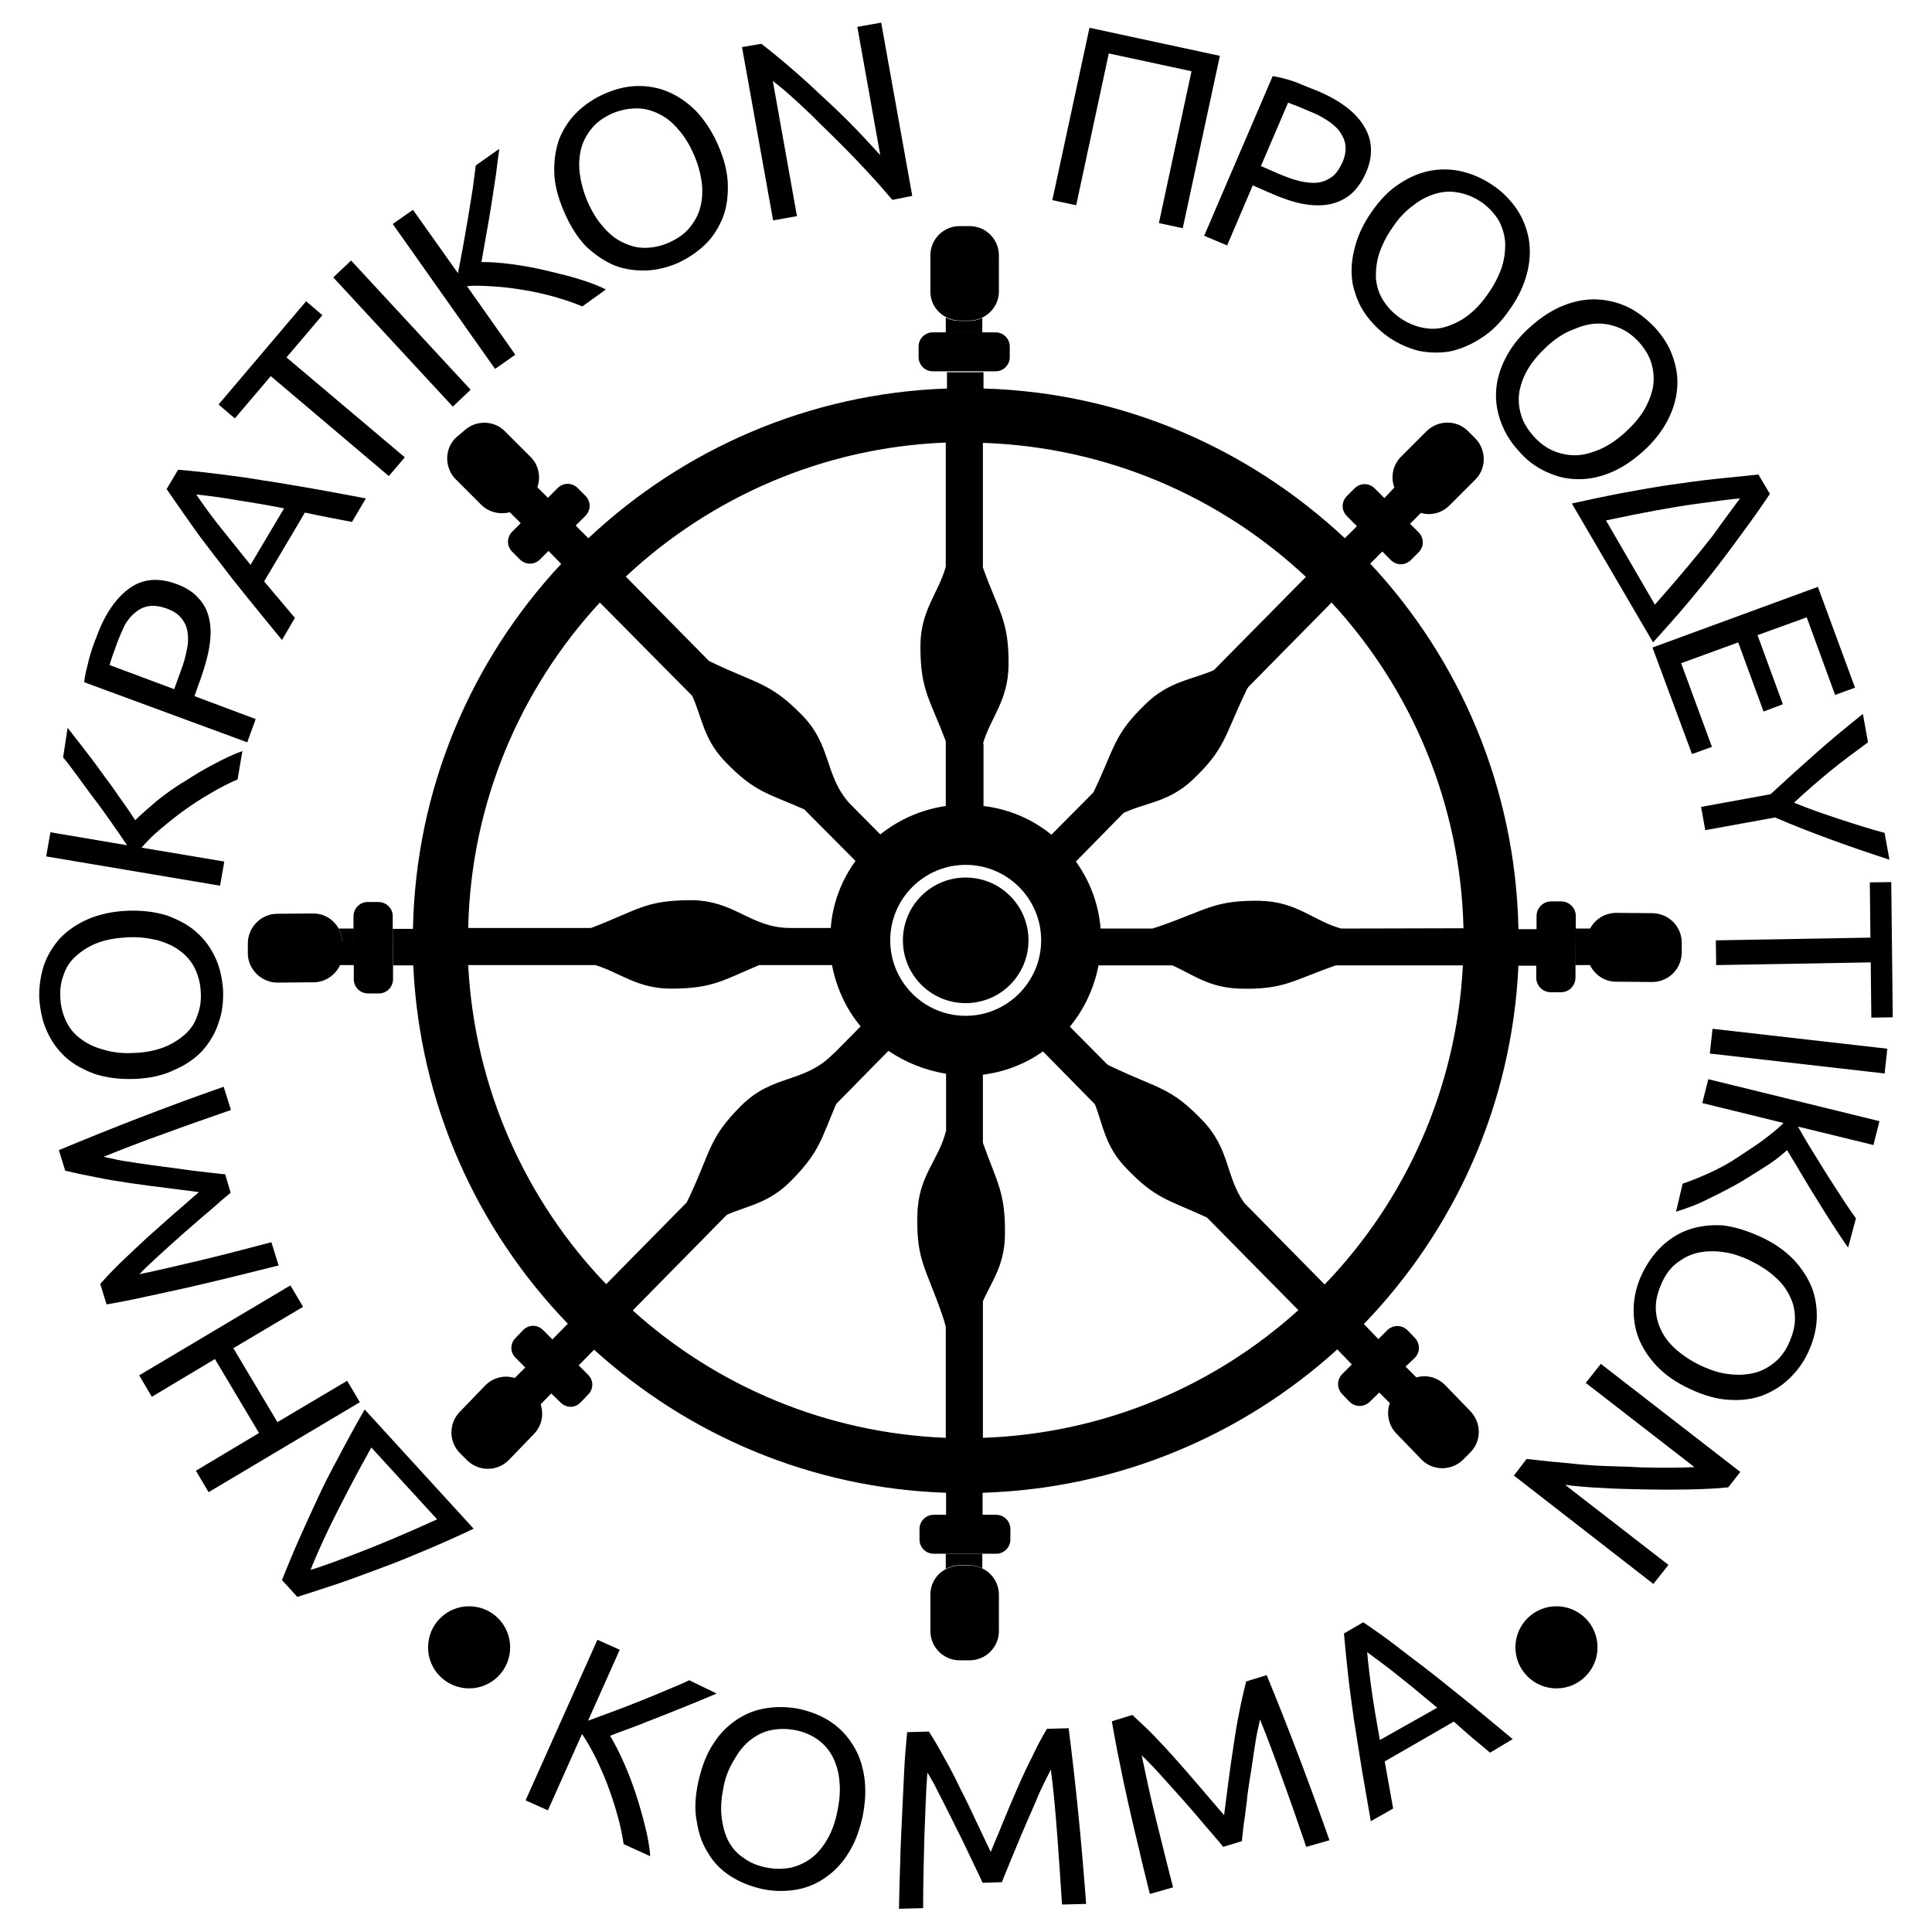 <?xml version="1.0" encoding="utf-8"?>
<!-- Generator: Adobe Illustrator 22.0.0, SVG Export Plug-In . SVG Version: 6.00 Build 0)  -->
<svg version="1.1" id="Layer_1" xmlns="http://www.w3.org/2000/svg" xmlns:xlink="http://www.w3.org/1999/xlink" x="0px" y="0px"
	 viewBox="0 0 640 640" style="enable-background:new 0 0 640 640;" xml:space="preserve">
<style type="text/css">
	.st0{fill:none;}
</style>
<g>
	<g>
		<polygon class="st0" points="123.4,483.7 106.5,517.1 140.5,501.4 		"/>
		<polygon class="st0" points="473.6,561 456.1,545.7 460.4,568.5 		"/>
		<path d="M112.2,307.6c0.7,1.4,1.2,3,1.2,4.7v3.3c0,1.5-0.4,2.8-0.9,4.1h4.8l-0.1-12.1H112.2z"/>
		<path d="M526.9,319.7c-0.7-1.4-1.1-2.8-1.1-4.5v-3.3c0-1.6,0.4-3.1,1.1-4.3h-5l-0.1,12.1L526.9,319.7L526.9,319.7z"/>
		<path d="M325.6,105.2c-1.4,0.7-2.8,1.1-4.5,1.1h-3.3c-1.6,0-3.1-0.4-4.5-1.1v5h12.1v-5H325.6z"/>
		<path d="M313.3,519.7c1.4-0.7,2.8-1.2,4.6-1.2h3.3c1.5,0,3,0.4,4.2,1v-4.8h-12.1L313.3,519.7L313.3,519.7z"/>
		<path d="M508.9,323.9c0,2.6,2.1,4.7,4.7,4.8h3.5c2.6,0,4.7-2.1,4.8-4.7v-4.2l0.1-12.1v-4.3c0-2.6-2.1-4.7-4.7-4.8h-3.5
			c-2.6,0-4.7,2.1-4.8,4.7v4.5l-0.1,12.1V323.9z"/>
		<path d="M525.7,315.4c0,1.6,0.4,3.1,1.1,4.5c1.6,3.1,4.8,5.3,8.5,5.3l12,0.1c5.3,0,9.7-4.2,9.8-9.7v-3.3c0-5.3-4.2-9.7-9.7-9.8
			l-12-0.1c-3.7,0-7.1,2.1-8.7,5.3c-0.6,1.4-1.1,2.7-1.1,4.3V315.4z"/>
		<path d="M317.9,518.6c-1.6,0-3.2,0.5-4.6,1.2c-3.1,1.6-5.1,4.8-5.1,8.5v12c0,5.3,4.3,9.7,9.7,9.7h3.3c5.3,0,9.7-4.3,9.7-9.7v-12
			c0-3.8-2.2-7.1-5.4-8.7c-1.2-0.6-2.7-1-4.2-1L317.9,518.6z"/>
		<path d="M130.1,303.5c0-2.6-2.1-4.7-4.8-4.7h-3.5c-2.6,0-4.7,2.1-4.7,4.8v4.1l0.1,12.1v4.6c0,2.6,2.1,4.7,4.8,4.7h3.5
			c2.6,0,4.7-2.1,4.7-4.8v-4.5l-0.1-12.1V303.5z"/>
		<path d="M113.4,312.3c0-1.7-0.5-3.3-1.2-4.7c-1.7-3-4.8-5-8.4-5l-12,0.1c-5.3,0-9.7,4.5-9.7,9.8v3.3c0,5.3,4.5,9.7,9.8,9.7l12-0.1
			c3.8,0,7.2-2.4,8.7-5.6c0.6-1.2,1-2.6,0.9-4.1L113.4,312.3z"/>
		<path d="M329.8,123c2.6,0,4.7-2.1,4.7-4.7v-3.5c0-2.6-2.1-4.7-4.7-4.7h-4.3h-12.1H309c-2.6,0-4.7,2.1-4.7,4.7v3.5
			c0,2.6,2.1,4.7,4.7,4.7h4.3h12.1H329.8z"/>
		<path d="M321.1,106.2c1.6,0,3.1-0.4,4.5-1.1c3.1-1.6,5.3-4.8,5.3-8.5v-12c0-5.3-4.3-9.7-9.7-9.7h-3.3c-5.3,0-9.7,4.3-9.7,9.7v12
			c0,3.7,2.1,6.9,5.3,8.5c1.4,0.7,2.8,1.1,4.5,1.1H321.1z"/>
		<g>
			<path class="st0" d="M228.5,298.4c15-0.1,19.8,9.2,33.3,9.2h13.5c0.7-8.3,3.6-15.8,8.2-22.2l-17-17.1c-12-5.3-16.2-5.7-25.7-15.3
				c-7.7-7.7-8-15.1-11.4-22.3l-30.6-30.9c-26.4,28.6-42.7,66.4-43.7,107.9h40.7C211.3,301.7,213.6,298.5,228.5,298.4z"/>
			<path class="st0" d="M228.9,395.9c6.9-15.1,6.3-18.9,16.8-29.5c10.5-10.5,20.5-7.4,30.1-16.8c0.5-0.5,0.7-0.7,1.1-1l8.4-8.5
				c-4.7-5.7-8-12.6-9.5-20.3h-24.1c-12.1,5-15.3,7.7-28.8,7.8c-11.6,0.1-17.2-5.4-25.5-7.8h-42.1c2.1,41,19.1,78,45.8,105.7
				l26.7-27.1C228,397.7,228.4,396.8,228.9,395.9z"/>
			<path class="st0" d="M236.3,219.7c15,7.1,18.9,6.4,29.3,17.1c10.2,10.3,7.6,19.9,15.8,29.3l10.3,10.4c6.1-5,13.5-8.3,21.7-9.4
				v-21.5c-5.3-14.2-8.4-17-8.4-31.4c0-12.1,6.1-17.6,8.4-26.4v-41.1c-41,1.6-78,18.2-106.1,44.3l27.6,28
				C235.3,219.2,235.8,219.4,236.3,219.7z"/>
			<path class="st0" d="M276.9,365.7c-5,11.6-5.4,15.8-14.9,25.4c-7.3,7.4-14.5,8.2-21.3,11.3l-31.2,31.7
				c27.7,25,64,40.7,103.7,42.2v-36.6l0,0c-0.4-1.2-0.7-2.6-1.2-4.2c-5.3-15.7-8.5-18.1-8.2-33.1c0.4-12.6,7.1-17.9,9.4-27.5v-19.2
				c-7.1-1-13.5-3.6-19.1-7.6L276.9,365.7z"/>
			<path class="st0" d="M362,262.4C362,262.4,362.1,262.3,362,262.4c7.2-15,6.7-18.9,17.3-29.3c7.8-7.6,15.3-7.9,22.5-11.1
				l30.5-30.9c-28.2-26.4-65.6-43-107-44.4V188c5.4,15,8.5,17.5,8.5,32.2c-0.1,12-6.1,17.6-8.5,26.2V267c8.4,1.1,16.2,4.5,22.5,9.5
				L362,262.4z"/>
			<path class="st0" d="M373.1,386.9c-7.1-7.4-7.8-14.4-10.4-21.2l-17.2-17.5c-5.8,4.1-12.6,6.7-19.9,7.7v22.7
				c4.8,13.2,7.7,16.3,7.3,30.5c-0.2,10-4.5,15.5-7.3,21.9v45.3c40.1-1.4,76.6-17.1,104.6-42.2l-30.3-30.7
				C387,397.2,382.8,397.1,373.1,386.9z"/>
			<path class="st0" d="M413.6,227.5c-0.2,0.5-0.5,1-0.9,1.6c-7.3,14.9-6.7,18.8-17.5,29.1c-8,7.7-15.7,7.8-23,11.1l-15.8,16.1
				c4.6,6.3,7.6,14,8.2,22.2h17.2c0.9-0.2,1.7-0.5,2.8-0.9c15.6-5.4,18.1-8.5,32.9-8.3c12.4,0.2,17.8,6.7,26.9,9.2h40.4
				c-1-41.6-17.3-79.5-43.7-107.9L413.6,227.5z"/>
			<path class="st0" d="M410.7,327.4c-10.2-0.2-15.6-4.7-22.3-7.7H364c-1.5,7.6-4.7,14.6-9.5,20.3l12.4,12.5
				c0.7,0.4,1.4,0.7,2.2,1.1c14.9,7.2,18.8,6.7,29.2,17.3c9.3,9.7,7.7,18.7,14,27.5l26.6,27c26.6-27.7,43.7-64.9,45.8-105.7h-42.1
				C428.1,324.8,425.2,327.7,410.7,327.4z"/>
			<path class="st0" d="M344.9,311.4c0-13.9-11.3-25-25-25c-13.9,0-25,11.3-25,25c0,13.9,11.3,25,25,25
				C333.7,336.5,344.9,325.3,344.9,311.4z M319.9,332.2c-11.5,0-20.8-9.3-20.8-20.8c0-11.5,9.3-20.8,20.8-20.8s20.8,9.3,20.8,20.8
				C340.7,322.9,331.4,332.2,319.9,332.2z"/>
			<path d="M503,307.6c-1-46.7-19.4-89.1-49.1-120.9l4-4l2.8,2.8c1.9,1.9,4.8,1.9,6.7,0l2.5-2.5c1.9-1.9,1.9-4.8,0-6.7l-2.8-2.8
				l3.6-3.6c3.2,1,6.9,0.1,9.5-2.5l8.5-8.5c3.8-3.8,3.7-9.9,0-13.7l-2.4-2.4c-3.8-3.8-9.9-3.7-13.7,0l-8.5,8.5
				c-2.7,2.7-3.5,6.7-2.2,10.2l-3.3,3.5l-3.2-3.2c-1.9-1.9-4.8-1.9-6.7,0l-2.5,2.5c-1.9,1.9-1.9,4.8,0,6.7l3.3,3.3l-4,4
				c-31.6-29.6-73.5-48.3-119.7-49.6v-5.4h-12.1v5.4c-45.9,1.6-87.5,20.2-118.8,49.6l-4.2-4.2l3.2-3.2c1.9-1.9,1.9-4.8,0-6.7
				l-2.5-2.5c-1.9-1.9-4.8-1.9-6.7,0l-3.2,3.2l-3.5-3.5c1.2-3.3,0.5-7.3-2.2-10l-8.5-8.5c-3.7-3.8-9.9-3.8-13.7-0.1L151,145
				c-3.8,3.7-3.8,9.9-0.1,13.7l8.5,8.5c2.6,2.6,6.3,3.3,9.5,2.5l3.6,3.6l-2.8,2.8c-1.9,1.9-1.9,4.8,0,6.7l2.5,2.5
				c1.9,1.9,4.8,1.9,6.7,0l2.8-2.8l4.2,4.3c-29.7,31.8-48.2,74.3-49.1,120.9h-6.7l0.1,12.1h6.7c2.1,46,21.2,87.6,51.2,118.7
				l-5.1,5.2l-3.1-3.1c-1.9-1.9-4.8-1.9-6.7,0.1l-2.4,2.5c-1.9,1.9-1.9,4.8,0.1,6.7l3.1,3.1l-3.5,3.5c-3.3-1.1-7.2-0.2-9.8,2.5
				l-8.4,8.7c-3.7,3.8-3.7,9.9,0.1,13.7l2.4,2.4c3.8,3.7,9.9,3.7,13.7-0.1l8.4-8.7c2.6-2.7,3.3-6.4,2.2-9.8l3.5-3.6l3.1,3
				c1.9,1.9,4.8,1.9,6.7-0.1l2.4-2.5c1.9-1.9,1.9-4.8-0.1-6.7l-3-3l5.1-5.2c31.1,28.2,71.8,45.9,116.6,47.4v7.3h-4.1
				c-2.6,0-4.7,2.1-4.7,4.7v3.5c0,2.6,2.1,4.7,4.7,4.7h4.1h12.1h4.5c2.6,0,4.7-2.1,4.7-4.7v-3.5c0-2.6-2.1-4.7-4.7-4.7h-4.5v-7.3
				c45.1-1.4,86.2-19.1,117.5-47.5l4.8,5l-3.1,3.1c-1.9,1.9-1.9,4.8-0.1,6.7l2.4,2.5c1.9,1.9,4.8,1.9,6.7,0.1l3.2-3.1l3.5,3.5
				c-1.2,3.3-0.5,7.3,2.1,10l8.4,8.7c3.7,3.8,9.9,3.8,13.7,0.1l2.4-2.4c3.8-3.7,3.8-9.9,0.1-13.7l-8.4-8.7c-2.6-2.6-6.3-3.5-9.5-2.5
				l-3.6-3.6l3-2.8c1.9-1.9,1.9-4.8,0.1-6.7l-2.4-2.5c-1.9-1.9-4.8-1.9-6.7-0.1l-3,3l-4.8-5c30-31.1,49.1-72.7,51.2-118.7h6.1
				l0.1-12.1H503V307.6z M325.6,246.4c2.5-8.7,8.4-14.2,8.5-26.2c0.1-14.7-3.1-17.2-8.5-32.2v-41.3c41.2,1.4,78.7,17.9,107,44.4
				L402.1,222c-7.3,3.2-14.7,3.6-22.5,11.1c-10.8,10.4-10.2,14.4-17.3,29.2c0,0,0,0,0,0.1l-14,14.1c-6.3-5.1-14-8.5-22.5-9.5v-20.7
				H325.6z M313.3,146.6v41.1c-2.4,8.8-8.4,14.4-8.4,26.4c0,14.5,3,17.2,8.4,31.4v21.5c-8.2,1.2-15.5,4.5-21.7,9.4l-10.3-10.4
				c-8.3-9.4-5.7-19.1-15.8-29.3c-10.5-10.6-14.4-10-29.3-17.1c-0.5-0.2-1-0.5-1.4-0.7l-27.5-27.9
				C235.3,164.8,272.5,148.2,313.3,146.6z M198.7,199.6l30.6,30.9c3.3,7.2,3.7,14.6,11.4,22.3c9.5,9.7,13.7,10,25.7,15.3l17,17.1
				c-4.6,6.3-7.6,14-8.2,22.2h-13.4c-13.4,0-18.3-9.3-33.3-9.2c-15,0.1-17.2,3.3-32.7,9.2h-40.7C156,266,172.3,228.2,198.7,199.6z
				 M155.1,319.7h42.1c8.3,2.5,13.9,7.9,25.5,7.8c13.6-0.1,16.8-2.8,28.8-7.8h24.1c1.5,7.6,4.7,14.6,9.5,20.3l-8.4,8.5
				c-0.2,0.2-0.6,0.5-1.1,1c-9.5,9.4-19.6,6.3-30.1,16.8s-9.9,14.5-16.8,29.5c-0.4,1-0.9,1.7-1.2,2.5l-26.7,27.1
				C174.3,397.8,157.2,360.7,155.1,319.7z M313.3,374.9c-2.4,9.5-9.2,14.7-9.4,27.5c-0.4,15,2.7,17.3,8.2,33.1c0.5,1.6,1,3,1.2,4.2
				l0,0v36.6c-39.7-1.6-76-17.2-103.7-42.2l31.2-31.7c6.8-3,14-3.8,21.3-11.3c9.4-9.5,9.9-13.7,14.9-25.4l17.3-17.6
				c5.6,3.8,12,6.4,19.1,7.6V374.9z M319.9,336.5c-13.9,0-25-11.3-25-25c0-13.9,11.3-25,25-25c13.9,0,25,11.3,25,25
				S333.7,336.5,319.9,336.5z M325.6,476.3V431c3-6.6,7.2-12,7.3-21.9c0.2-14-2.5-17.1-7.3-30.5V356c7.3-0.9,14.1-3.6,19.9-7.7
				l17.2,17.5c2.7,6.8,3.3,13.9,10.4,21.2c9.7,10.2,13.9,10.4,26.7,16.3l30.3,30.7C402.2,459.2,365.7,474.9,325.6,476.3z
				 M438.8,425.5l-26.6-27c-6.3-8.8-4.6-17.8-14-27.5c-10.4-10.8-14.2-10.2-29.2-17.3c-0.9-0.4-1.6-0.7-2.2-1.1l-12.4-12.5
				c4.7-5.7,8-12.6,9.5-20.3h24.5c6.7,3,12.1,7.4,22.3,7.7c14.5,0.4,17.2-2.6,31.8-7.7h42.1C482.5,360.7,465.5,397.8,438.8,425.5z
				 M444.3,307.6c-9.2-2.5-14.5-8.9-26.9-9.2c-15-0.2-17.3,2.8-32.9,8.3c-1.1,0.4-1.9,0.6-2.8,0.9h-17.1c-0.7-8.3-3.6-15.8-8.2-22.2
				l15.8-16.1c7.4-3.5,15-3.5,23-11.1c10.8-10.3,10.3-14.2,17.5-29.1c0.2-0.6,0.5-1.1,0.9-1.6l27.5-27.9
				c26.4,28.6,42.7,66.4,43.7,107.9L444.3,307.6L444.3,307.6z"/>
			<path d="M319.9,290.7c-11.5,0-20.8,9.3-20.8,20.8s9.3,20.8,20.8,20.8s20.8-9.3,20.8-20.8C340.7,300,331.4,290.7,319.9,290.7z"/>
		</g>
	</g>
	<g>
		<g>
			<path d="M404.1,18.5l-12.3,57.1l-7.9-1.7l10.8-50.3l-27.4-5.9l-10.8,50.3l-7.9-1.7l12.3-57.1L404.1,18.5z"/>
			<path d="M436.4,30.1c7.6,3.2,12.8,7.2,15.5,11.8c2.8,4.6,3,9.8,0.6,15.3c-1.4,3.1-3,5.4-5.1,7.2c-2.1,1.7-4.5,2.8-7.1,3.3
				c-2.7,0.5-5.7,0.4-8.9-0.2c-3.2-0.6-6.8-1.9-10.5-3.5l-5.9-2.6l-8.5,19.9l-7.6-3.2l22.7-52.9c2.4,0.4,4.8,1,7.6,2
				C431.8,28.3,434.1,29.2,436.4,30.1z M434.1,37c-3.2-1.4-5.7-2.4-7.4-3l-9,21l5.7,2.5c2.6,1.1,5,2,7.2,2.5
				c2.2,0.5,4.2,0.7,5.9,0.5c1.7-0.2,3.3-0.9,4.7-1.9c1.4-1,2.5-2.7,3.5-4.8c0.9-2.1,1.2-4,1-5.6c-0.2-1.7-0.9-3.2-1.9-4.6
				c-1-1.4-2.4-2.6-4.1-3.7C438,38.8,436.2,37.8,434.1,37z"/>
			<path d="M454.3,70.3c2.8-4.1,5.9-7.3,9.4-9.5c3.3-2.2,6.9-3.7,10.4-4.3c3.6-0.6,7.1-0.5,10.6,0.4c3.5,0.9,6.8,2.4,10,4.6
				c3.1,2.1,5.6,4.7,7.7,7.7c2,3,3.3,6.2,4,9.8c0.6,3.6,0.5,7.3-0.5,11.3c-1,4-2.8,8-5.7,12.1c-2.8,4.1-5.9,7.3-9.4,9.5
				c-3.3,2.2-6.8,3.7-10.4,4.5c-3.6,0.6-7.1,0.5-10.5-0.2c-3.5-0.9-6.8-2.4-9.9-4.5c-3.1-2.2-5.7-4.8-7.8-7.8
				c-2.1-3-3.3-6.3-4.1-9.8c-0.6-3.6-0.5-7.3,0.5-11.3C449.6,78.4,451.5,74.3,454.3,70.3z M461.4,75.2c-2,2.8-3.5,5.8-4.5,8.7
				c-0.9,2.8-1.2,5.6-1.1,8.3c0.2,2.6,1,5.1,2.4,7.3c1.4,2.2,3.2,4.2,5.7,5.9c2.5,1.7,5,2.7,7.6,3.2c2.6,0.5,5.1,0.4,7.6-0.4
				s5-2,7.3-3.8c2.4-1.9,4.6-4.2,6.6-7.2c2-2.8,3.5-5.8,4.5-8.7c0.9-2.8,1.2-5.6,1.1-8.3c-0.2-2.6-1-5.1-2.2-7.3
				c-1.4-2.2-3.2-4.2-5.6-5.9c-2.5-1.7-5-2.7-7.6-3.2c-2.6-0.5-5.1-0.4-7.7,0.4c-2.5,0.7-5,2-7.3,3.8
				C465.6,69.9,463.4,72.2,461.4,75.2z"/>
			<path d="M506.9,108.3c3.7-3.3,7.4-5.7,11.3-7.2c3.8-1.5,7.6-2.1,11.1-1.9s7.1,1.1,10.3,2.7s6.1,4,8.7,6.7
				c2.5,2.8,4.5,5.8,5.7,9.2c1.2,3.3,1.9,6.8,1.6,10.4c-0.2,3.6-1.2,7.2-3.1,10.9c-1.9,3.7-4.6,7.2-8.3,10.5s-7.4,5.7-11.3,7.2
				c-3.8,1.5-7.6,2.1-11.1,1.9c-3.6-0.1-6.9-1.1-10.2-2.7s-6.1-3.8-8.5-6.6c-2.6-2.8-4.5-5.9-5.8-9.3s-1.9-6.9-1.7-10.5
				c0.2-3.6,1.2-7.2,3.1-10.9C500.5,115.1,503.2,111.6,506.9,108.3z M512.6,114.6c-2.6,2.4-4.7,4.8-6.3,7.4c-1.6,2.6-2.5,5.2-3,7.8
				c-0.4,2.6-0.2,5.1,0.6,7.7c0.7,2.5,2.2,4.8,4.2,7.1c2,2.2,4.2,3.8,6.6,4.8c2.4,1,5,1.5,7.6,1.4c2.6-0.1,5.3-0.9,8-2.1
				c2.7-1.2,5.4-3.1,8-5.4c2.6-2.4,4.7-4.8,6.3-7.4c1.5-2.6,2.5-5.2,3-7.8c0.4-2.6,0.2-5.1-0.5-7.6s-2.1-4.8-4.1-7.1
				c-2-2.2-4.2-3.8-6.6-4.8c-2.4-1-5-1.5-7.6-1.4c-2.6,0.1-5.3,0.9-8,2.1C517.9,110.4,515.3,112.2,512.6,114.6z"/>
			<path d="M520.7,166.8c6.2-1.4,12-2.6,17.3-3.6c5.3-1,10.5-1.9,15.3-2.6c5-0.7,9.8-1.4,14.5-1.9c4.7-0.5,9.7-1,14.7-1.5l3.8,6.4
				c-2.8,4.2-5.7,8.3-8.5,12.1c-2.8,3.8-5.7,7.8-8.8,11.8c-3.1,4-6.3,7.9-9.8,12.1c-3.5,4.2-7.4,8.5-11.6,13.2L520.7,166.8z
				 M576.4,165.1c-2.8,0.2-7.8,0.9-15.1,1.9c-7.3,1-17.1,2.8-29.3,5.4l16.2,27.9c8.3-9.4,14.7-17.1,19.2-22.9
				C571.7,171.4,574.8,167.3,576.4,165.1z"/>
			<path d="M547.4,214.5l54.8-20.1l12.3,33.4l-6.6,2.4l-9.4-25.7l-16.3,5.9l8.4,22.9l-6.4,2.4l-8.4-22.9l-18.9,6.9l10.2,27.7
				l-6.6,2.4L547.4,214.5z"/>
			<path d="M563.5,267.3l23-4.2c5.2-4.8,10.4-9.5,15.5-14c5.1-4.5,10.2-8.7,15.1-12.6l1.7,9.4c-4.1,3-8.3,6.1-12.5,9.5
				c-4.2,3.5-8.2,6.9-12,10.5c4.8,2,9.8,3.7,14.9,5.4c5.2,1.7,10.2,3.3,15.1,4.6l1.6,8.9c-6.1-2-12.3-4.1-18.6-6.4
				s-12.8-4.8-19.3-7.6l-23.1,4.2L563.5,267.3z"/>
			<path d="M627,337l-7.1,0.1l-0.2-18.3l-51.2,0.9l-0.1-8.2l51.2-0.9l-0.2-18.3l7.1-0.1L627,337z"/>
			<path d="M625.2,347.4l-0.9,8.2l-57.9-6.6l0.9-8.2L625.2,347.4z"/>
			<path d="M612.2,413.3c-1.5-2.1-3.1-4.6-4.8-7.2c-1.7-2.6-3.5-5.4-5.3-8.4c-1.9-3-3.6-5.8-5.3-8.7c-1.7-2.8-3.3-5.6-4.8-8
				c-2.2,2-4.8,4-7.9,5.9s-6.2,4-9.5,5.8s-6.7,3.5-10,5.1c-3.3,1.6-6.6,2.7-9.4,3.6l2.2-9.3c3-1,5.9-2.2,9.2-3.7
				c3.2-1.5,6.2-3.1,9-5c2.8-1.9,5.7-3.7,8.3-5.6c2.6-2,5-3.8,6.9-5.8l-26.9-6.6l2-7.9l56.7,13.9l-2,7.9l-25-6.1
				c1.4,2.4,2.8,5,4.6,7.8c1.7,2.8,3.5,5.7,5.2,8.4s3.5,5.4,5.1,7.9s3.1,4.6,4.3,6.3L612.2,413.3z"/>
			<path d="M583.2,409.7c4.6,2.1,8.2,4.7,11,7.6c2.8,3,4.8,6.2,6.1,9.5c1.2,3.3,1.7,6.9,1.5,10.5c-0.2,3.6-1.2,7.2-2.8,10.6
				c-1.6,3.5-3.7,6.3-6.3,8.8s-5.6,4.3-8.9,5.6c-3.3,1.2-7.1,1.7-11.1,1.4c-4.1-0.2-8.4-1.5-12.9-3.6c-4.6-2.1-8.2-4.7-11-7.6
				c-2.8-3-4.8-6.1-6.1-9.5c-1.2-3.3-1.7-6.8-1.5-10.4c0.2-3.6,1.1-7.1,2.7-10.5s3.7-6.4,6.3-9c2.6-2.5,5.6-4.5,9-5.7
				c3.3-1.2,7.2-1.7,11.3-1.5C574.3,406.3,578.6,407.6,583.2,409.7z M579.6,417.5c-3.2-1.5-6.3-2.5-9.3-2.8c-3-0.4-5.8-0.2-8.3,0.4
				c-2.5,0.6-4.8,1.9-6.8,3.5s-3.6,3.8-4.8,6.6c-1.2,2.7-1.9,5.3-1.9,7.9s0.6,5.1,1.7,7.4c1.1,2.4,2.8,4.6,5.1,6.6s5,3.8,8.2,5.3
				c3.2,1.5,6.3,2.5,9.3,2.8c3,0.4,5.8,0.2,8.3-0.4c2.5-0.6,4.8-1.9,6.8-3.5c2-1.7,3.6-3.8,4.8-6.6c1.2-2.7,1.9-5.3,1.9-7.9
				s-0.5-5.1-1.7-7.4c-1.1-2.4-2.8-4.6-5.1-6.6C585.4,420.7,582.7,419,579.6,417.5z"/>
			<path d="M505.7,483.3c2.4,0.2,5.1,0.6,8.2,0.9c3.1,0.2,6.2,0.6,9.5,0.9s6.7,0.5,10.3,0.6c3.5,0.1,6.9,0.2,10.2,0.4
				c3.3,0.1,6.4,0.1,9.4,0.1s5.7-0.1,8-0.2l-36-27.9l5-6.3l46.2,35.8l-4,5.1c-3.8,0.4-8.2,0.6-12.9,0.7c-4.8,0.1-9.7,0.1-14.6,0
				s-9.7-0.2-14.4-0.5c-4.6-0.2-8.7-0.6-12.1-1l34.2,26.5l-5,6.3l-46.2-35.9L505.7,483.3z"/>
		</g>
	</g>
	<g>
		<path d="M237.4,561c-2.4,1-5.1,2.2-7.9,3.3c-3,1.2-6.1,2.5-9.2,3.7c-3.2,1.2-6.3,2.5-9.4,3.7s-6.1,2.2-8.8,3.3
			c1.5,2.5,3,5.4,4.5,8.8c1.5,3.3,2.8,6.8,4,10.4c1.2,3.6,2.2,7.2,3.1,10.8c0.9,3.6,1.5,6.9,1.7,9.9l-8.8-4
			c-0.5-3.1-1.1-6.3-2.1-9.7c-0.9-3.3-2-6.6-3.2-9.8c-1.2-3.2-2.6-6.3-4-9.2c-1.5-3-3-5.6-4.5-7.8l-11.3,25.3l-7.4-3.3l23.8-53.2
			l7.4,3.3l-10.5,23.5c2.6-0.9,5.3-2,8.4-3.1s6.2-2.4,9.3-3.6c3.1-1.2,5.9-2.4,8.7-3.6c2.7-1.1,5.1-2.1,7.1-3.1L237.4,561z"/>
		<path d="M231.4,589.9c1.1-4.8,2.7-9,5-12.4c2.2-3.5,5-6.1,7.9-8c3.1-2,6.3-3.2,9.9-3.7c3.6-0.5,7.3-0.4,11,0.4
			c3.7,0.9,7.1,2.2,10,4.2c3,2,5.4,4.5,7.3,7.6c2,3.1,3.2,6.6,3.8,10.6c0.6,4.1,0.4,8.5-0.6,13.4c-1.1,4.8-2.7,9-5,12.4
			c-2.2,3.5-5,6.1-7.9,8c-3,2-6.3,3.2-9.8,3.7c-3.6,0.5-7.2,0.4-10.8-0.4c-3.7-0.9-7.1-2.2-10.2-4.2c-3.1-2-5.6-4.5-7.4-7.6
			c-2-3.1-3.2-6.6-3.8-10.6C230,599.3,230.3,594.9,231.4,589.9z M239.7,591.8c-0.7,3.5-1,6.7-0.7,9.7s1,5.7,2.1,8
			c1.2,2.4,2.8,4.3,5,5.8c2.1,1.6,4.6,2.7,7.6,3.3c2.8,0.6,5.6,0.6,8.2,0.1c2.5-0.6,4.8-1.6,6.9-3.2c2.1-1.6,3.8-3.7,5.3-6.3
			c1.5-2.6,2.6-5.7,3.3-9.2c0.7-3.5,1-6.7,0.7-9.7c-0.2-3-1-5.7-2.1-8c-1.2-2.4-2.8-4.3-4.8-5.8c-2.1-1.6-4.6-2.7-7.4-3.3
			c-2.8-0.6-5.7-0.6-8.2-0.1c-2.6,0.5-4.8,1.6-6.9,3.2c-2.1,1.6-3.8,3.7-5.3,6.3C241.7,585.3,240.4,588.3,239.7,591.8z"/>
		<path d="M325.5,623.7c-0.6-1.4-1.4-3-2.4-5.1c-1-2.1-2-4.2-3.2-6.7c-1.1-2.4-2.4-4.8-3.6-7.3c-1.2-2.5-2.5-5-3.6-7.2
			c-1.1-2.2-2.2-4.2-3.1-6.1c-1-1.7-1.7-3.1-2.4-4.1c-0.5,6.7-0.7,13.9-1,21.5c-0.2,7.7-0.4,15.5-0.4,23.4l-8,0.2
			c0.1-5.1,0.2-10.2,0.4-15.3c0.1-5.2,0.4-10.2,0.6-15.2c0.2-5,0.5-9.8,0.7-14.6c0.2-4.7,0.6-9.2,1-13.4l7.2-0.2
			c1.6,2.5,3.3,5.3,5.1,8.7c1.9,3.3,3.7,6.8,5.4,10.4c1.9,3.6,3.6,7.3,5.3,10.9c1.7,3.6,3.3,6.9,4.7,9.9c1.2-3.1,2.7-6.4,4.2-10.2
			c1.5-3.7,3.1-7.4,4.7-11.1s3.3-7.3,5-10.6c1.6-3.5,3.2-6.3,4.7-8.9l7.2-0.2c2.4,18.7,4.3,38.1,5.8,58.2l-8,0.2
			c-0.5-7.8-1-15.6-1.6-23.3c-0.6-7.7-1.2-14.9-2.1-21.4c-0.5,1-1.2,2.4-2.1,4.2c-0.9,1.9-1.9,3.8-2.8,6.2c-1,2.4-2.1,4.7-3.2,7.3
			c-1.1,2.6-2.2,5.1-3.2,7.6c-1,2.5-2,4.7-2.8,6.8c-0.9,2.1-1.6,3.8-2.1,5.2L325.5,623.7z"/>
		<path d="M405.2,611.8c-0.9-1.1-2.1-2.6-3.6-4.3c-1.5-1.7-3.1-3.6-4.8-5.6c-1.7-2-3.5-4.1-5.4-6.2c-1.9-2.1-3.7-4.1-5.3-5.9
			c-1.7-1.9-3.2-3.6-4.6-5c-1.4-1.5-2.5-2.6-3.3-3.3c1.4,6.6,2.8,13.5,4.7,21c1.9,7.6,3.7,15.1,5.7,22.7l-7.7,2.2
			c-1.2-5-2.5-9.9-3.6-14.9c-1.2-5-2.4-9.9-3.5-14.9c-1.1-4.8-2.1-9.7-3-14.2c-1-4.6-1.7-9-2.5-13.2l6.8-2.1c2.1,2,4.6,4.2,7.2,6.9
			c2.6,2.7,5.3,5.6,8,8.7c2.7,3,5.3,6.1,8,9.2c2.6,3.1,5,5.8,7.2,8.4c0.4-3.3,0.9-6.9,1.4-10.9c0.5-4,1.1-8,1.7-12
			c0.6-4,1.2-7.9,2-11.6c0.7-3.7,1.5-6.9,2.2-9.8l6.8-2.1c7.2,17.5,14.1,35.7,20.8,54.7l-7.7,2.2c-2.5-7.4-5.1-14.9-7.7-22
			c-2.6-7.3-5.1-14-7.6-20.2c-0.2,1.1-0.6,2.6-1,4.6c-0.4,2-0.7,4.2-1.1,6.7c-0.4,2.5-0.7,5.1-1.2,7.9c-0.4,2.8-0.9,5.4-1.1,8.2
			c-0.4,2.6-0.6,5.1-1,7.3c-0.2,2.2-0.5,4.1-0.6,5.6L405.2,611.8z"/>
		<path d="M493.6,580.6c-2.1-1.7-4.1-3.5-6.1-5.1c-2-1.7-4-3.5-5.9-5.2l-22.9,13.2l2.8,15.6l-7.4,4.2c-1.1-6.4-2.2-12.5-3.1-17.9
			c-0.9-5.6-1.7-10.8-2.5-15.8c-0.7-5.1-1.4-9.9-1.9-14.5c-0.5-4.7-1-9.3-1.4-14l6.4-3.7c3.8,2.6,7.7,5.3,11.4,8.2s7.7,5.8,11.6,8.9
			c4,3.1,8.2,6.6,12.5,10c4.3,3.6,9,7.4,14,11.6L493.6,580.6z M476.1,565.7c-4-3.3-7.9-6.6-11.8-9.7c-3.8-3.1-7.6-5.9-11.4-8.7
			c0.4,4.6,1,9.4,1.7,14.2c0.7,4.8,1.6,9.8,2.5,14.9L476.1,565.7z"/>
	</g>
	<g>
		<path d="M156.9,506.4c-5.7,2.7-11.1,5.1-16.1,7.2s-9.8,4.1-14.5,5.8c-4.7,1.7-9.3,3.5-13.7,5c-4.6,1.5-9.3,3.1-14.1,4.6l-5.1-5.6
			c1.9-4.7,3.8-9.3,5.7-13.6c1.9-4.3,4-8.8,6.1-13.4c2.1-4.6,4.5-9.2,7.1-14c2.5-4.8,5.3-9.9,8.5-15.5L156.9,506.4z M102.9,520
			c2.7-0.7,7.6-2.5,14.4-5.1c6.9-2.6,16.1-6.4,27.5-11.6l-21.8-23.8c-6.1,10.9-10.6,19.8-13.9,26.5
			C105.9,512.7,103.9,517.4,102.9,520z"/>
		<path d="M50.3,462.7l-4.2-7.1l50.1-29.8l4.2,7.1l-23.1,13.7l14.6,24.5l23.1-13.7l4.2,7.1l-50.1,29.8l-4.2-7.1l20.9-12.5
			l-14.6-24.5L50.3,462.7z"/>
		<path d="M76.4,395.1c-1.1,1-2.6,2.1-4.2,3.6c-1.7,1.5-3.6,3.1-5.6,4.8c-2,1.7-4.1,3.6-6.2,5.4s-4.1,3.7-5.9,5.3
			c-1.9,1.7-3.5,3.2-5,4.6s-2.6,2.5-3.3,3.3c6.6-1.4,13.5-3,21-4.8s15.1-3.8,22.7-5.8l2.4,7.7c-5,1.2-9.9,2.5-14.9,3.7
			c-5,1.2-9.9,2.4-14.7,3.5c-4.8,1.1-9.7,2.1-14.2,3.1s-9,1.9-13.2,2.6l-2.1-6.8c2-2.2,4.2-4.6,6.9-7.2c2.7-2.6,5.6-5.3,8.5-8
			c3-2.7,6.1-5.4,9-8c3.1-2.6,5.8-5.1,8.3-7.2c-3.3-0.4-6.9-0.9-10.9-1.4c-4-0.5-8-1-12-1.6s-7.9-1.2-11.6-2
			c-3.7-0.7-6.9-1.4-9.8-2.1l-2.1-6.8c17.5-7.3,35.7-14.4,54.6-21l2.4,7.7c-7.4,2.6-14.7,5.1-22,7.8c-7.3,2.6-14,5.2-20.2,7.7
			c1.1,0.2,2.6,0.6,4.6,1c2,0.4,4.2,0.7,6.7,1.1c2.5,0.4,5.1,0.7,7.9,1.1c2.8,0.4,5.4,0.7,8.2,1.1c2.6,0.4,5.1,0.6,7.3,0.9
			c2.2,0.2,4.1,0.5,5.6,0.6L76.4,395.1z"/>
		<path d="M44.7,357.4c-5,0.2-9.4-0.4-13.2-1.6c-3.8-1.4-7.2-3.2-9.8-5.6c-2.7-2.5-4.7-5.3-6.2-8.7c-1.5-3.3-2.2-6.9-2.5-10.8
			c-0.1-3.7,0.4-7.3,1.5-10.8c1.1-3.3,3-6.4,5.3-9c2.5-2.6,5.6-4.8,9.3-6.4c3.7-1.6,8.2-2.6,13.1-2.8c5-0.2,9.4,0.4,13.2,1.6
			c3.8,1.4,7.2,3.2,9.8,5.6c2.7,2.4,4.7,5.2,6.2,8.5c1.5,3.2,2.2,6.8,2.5,10.5c0.1,3.8-0.2,7.4-1.5,10.9c-1.1,3.5-3,6.6-5.3,9.2
			c-2.5,2.7-5.6,4.8-9.3,6.4C54.1,356.2,49.8,357.2,44.7,357.4z M44.3,348.8c3.6-0.1,6.7-0.7,9.5-1.7c2.8-1,5.2-2.5,7.2-4.2
			c2-1.7,3.5-3.8,4.3-6.3c1-2.5,1.4-5.1,1.2-8c-0.1-3-0.9-5.6-2-7.9c-1.2-2.4-2.8-4.2-5-5.8c-2.1-1.6-4.6-2.7-7.6-3.5
			c-3-0.7-6.2-1.1-9.7-0.9c-3.5,0.2-6.7,0.7-9.5,1.7c-2.8,1-5.2,2.5-7.2,4.2c-2,1.7-3.5,3.8-4.3,6.2c-1,2.4-1.4,5.1-1.2,8
			c0.1,3,0.9,5.6,2,7.9c1.2,2.4,2.8,4.3,5,5.8c2.1,1.6,4.6,2.7,7.6,3.5C37.6,348.7,40.9,349,44.3,348.8z"/>
		<path d="M22.4,241.1c1.6,2,3.3,4.3,5.3,6.8c2,2.6,4,5.2,5.9,7.9c2,2.7,4,5.4,5.9,8.2c2,2.7,3.7,5.3,5.3,7.7
			c2.1-2.1,4.6-4.2,7.4-6.6c2.8-2.2,5.9-4.5,9.2-6.4c3.2-2.1,6.4-4,9.7-5.7c3.2-1.7,6.3-3.2,9.2-4.2l-1.6,9.4
			c-2.8,1.2-5.8,2.7-8.8,4.5c-3,1.7-5.9,3.6-8.7,5.6c-2.8,2-5.4,4.1-7.9,6.2s-4.6,4.2-6.4,6.3l27.4,4.6l-1.4,8l-57.6-9.7l1.4-8
			l25.4,4.3c-1.5-2.2-3.2-4.7-5.1-7.4s-3.8-5.4-5.8-8s-3.8-5.2-5.6-7.6s-3.3-4.5-4.7-6.1L22.4,241.1z"/>
		<path d="M32,210.9c2.8-7.7,6.6-13,11-16.1s9.5-3.5,15.3-1.4c3.1,1.1,5.7,2.7,7.4,4.7c1.9,2,3,4.2,3.6,6.9c0.6,2.6,0.6,5.6,0.1,8.9
			c-0.5,3.3-1.5,6.8-2.8,10.6l-2.2,6.1l20.3,7.6l-2.8,7.7l-54-19.9c0.2-2.4,0.9-4.8,1.6-7.7C30.2,215.6,31.1,213.1,32,210.9z
			 M38.9,212.7c-1.2,3.2-2.1,5.8-2.6,7.6l21.4,8l2.1-5.8c1-2.6,1.7-5.1,2.1-7.3c0.5-2.2,0.5-4.2,0.2-5.9c-0.2-1.7-1-3.3-2.1-4.6
			c-1.1-1.4-2.8-2.4-5-3.2c-2.1-0.7-4-1-5.7-0.7c-1.6,0.2-3.2,1-4.5,2.1c-1.4,1.1-2.5,2.5-3.5,4.2C40.5,208.9,39.6,210.8,38.9,212.7
			z"/>
		<path d="M116.6,172.9c-2.6-0.5-5.2-1-7.8-1.5c-2.5-0.5-5.1-1-7.8-1.6l-13.5,22.8l10.2,12.1l-4.3,7.3c-4.2-5.1-8-9.8-11.5-14.1
			c-3.5-4.3-6.8-8.5-9.9-12.6c-3.1-4-6.1-7.9-8.8-11.8c-2.7-3.8-5.4-7.7-8-11.5l3.8-6.4c4.7,0.4,9.3,0.9,14,1.5
			c4.6,0.6,9.4,1.2,14.5,2.1c5,0.7,10.3,1.7,15.8,2.6c5.6,1,11.5,2.1,17.9,3.3L116.6,172.9z M94.1,168.4c-5.1-1-10.2-1.9-15-2.6
			c-4.8-0.9-9.5-1.5-14.1-2c2.6,3.8,5.4,7.7,8.5,11.5c3.1,3.8,6.2,7.8,9.5,11.8L94.1,168.4z"/>
		<path d="M101.4,99.8l5.4,4.6l-11.9,14l39.2,33.1l-5.3,6.2l-39.1-33.1l-11.9,14l-5.4-4.6L101.4,99.8z"/>
		<path d="M110.4,91.9l5.9-5.6l39.6,42.8l-5.9,5.6L110.4,91.9z"/>
		<path d="M165.4,49.3c-0.4,2.6-0.7,5.4-1.1,8.5c-0.5,3.2-1,6.4-1.5,9.8c-0.5,3.3-1.1,6.7-1.7,10s-1.1,6.3-1.6,9.2
			c3,0,6.2,0.2,9.9,0.7c3.6,0.5,7.3,1.1,11,2c3.7,0.9,7.3,1.7,10.9,2.8c3.6,1.1,6.7,2.2,9.4,3.6l-7.8,5.6c-2.8-1.2-5.9-2.2-9.3-3.2
			c-3.3-0.9-6.7-1.7-10-2.2c-3.3-0.6-6.7-1-9.9-1.2s-6.2-0.4-9-0.1l16,22.7l-6.7,4.7l-33.9-48l6.7-4.7l14.9,21
			c0.5-2.6,1.1-5.6,1.7-8.9c0.6-3.2,1.1-6.6,1.7-9.8c0.5-3.2,1-6.3,1.5-9.3c0.4-3,0.7-5.4,1-7.7L165.4,49.3z"/>
		<path d="M186.8,70c-2-4.6-3.1-8.9-3.2-13s0.5-7.8,1.7-11.1c1.4-3.3,3.3-6.3,5.9-8.8c2.6-2.5,5.7-4.6,9.2-6.1
			c3.5-1.5,6.9-2.4,10.5-2.5c3.6-0.1,7.1,0.5,10.4,1.9c3.3,1.4,6.4,3.5,9.3,6.4c2.8,3,5.3,6.7,7.3,11.3c2,4.6,3.1,8.9,3.2,13
			c0.1,4.1-0.4,7.8-1.7,11.1c-1.4,3.3-3.2,6.3-5.8,8.8s-5.6,4.5-9,6.1c-3.5,1.5-7.1,2.4-10.6,2.5c-3.6,0.1-7.2-0.4-10.5-1.7
			c-3.3-1.4-6.4-3.5-9.4-6.3C191.1,78.4,188.8,74.7,186.8,70z M194.6,66.7c1.4,3.2,3.1,6.1,5.1,8.3c2,2.4,4.1,4.1,6.4,5.2
			c2.4,1.2,4.8,1.9,7.4,1.9c2.6,0,5.3-0.5,8-1.7c2.7-1.2,5-2.7,6.7-4.7c1.7-2,3-4.2,3.7-6.7c0.7-2.5,0.9-5.3,0.6-8.3
			c-0.4-3-1.2-6.2-2.6-9.4c-1.4-3.2-3.1-6.1-5.1-8.3c-2-2.4-4.1-4.1-6.4-5.2c-2.4-1.2-4.8-1.9-7.4-1.9c-2.6,0-5.3,0.5-8,1.6
			c-2.7,1.2-5,2.7-6.7,4.7c-1.7,2-3,4.2-3.7,6.7c-0.7,2.5-0.9,5.3-0.6,8.3C192.4,60.2,193.2,63.4,194.6,66.7z"/>
		<path d="M295.6,66.2c-1.6-1.9-3.3-3.8-5.4-6.2c-2-2.2-4.2-4.6-6.6-7.1s-4.7-4.8-7.2-7.3s-5-4.8-7.3-7.2c-2.4-2.2-4.7-4.5-6.9-6.4
			c-2.2-2-4.3-3.7-6.2-5.2l8,44.8l-7.9,1.4l-10.3-57.4l6.4-1.1c3.1,2.4,6.4,5.1,10,8.2c3.6,3.1,7.2,6.4,10.8,9.8
			c3.6,3.3,7.1,6.7,10.3,10c3.2,3.3,5.9,6.3,8.3,8.9l-7.6-42.5l7.9-1.4l10.3,57.4L295.6,66.2z"/>
	</g>
	<circle cx="155.4" cy="545.7" r="13.6"/>
	<circle cx="515.6" cy="545.7" r="13.6"/>
</g>
</svg>
